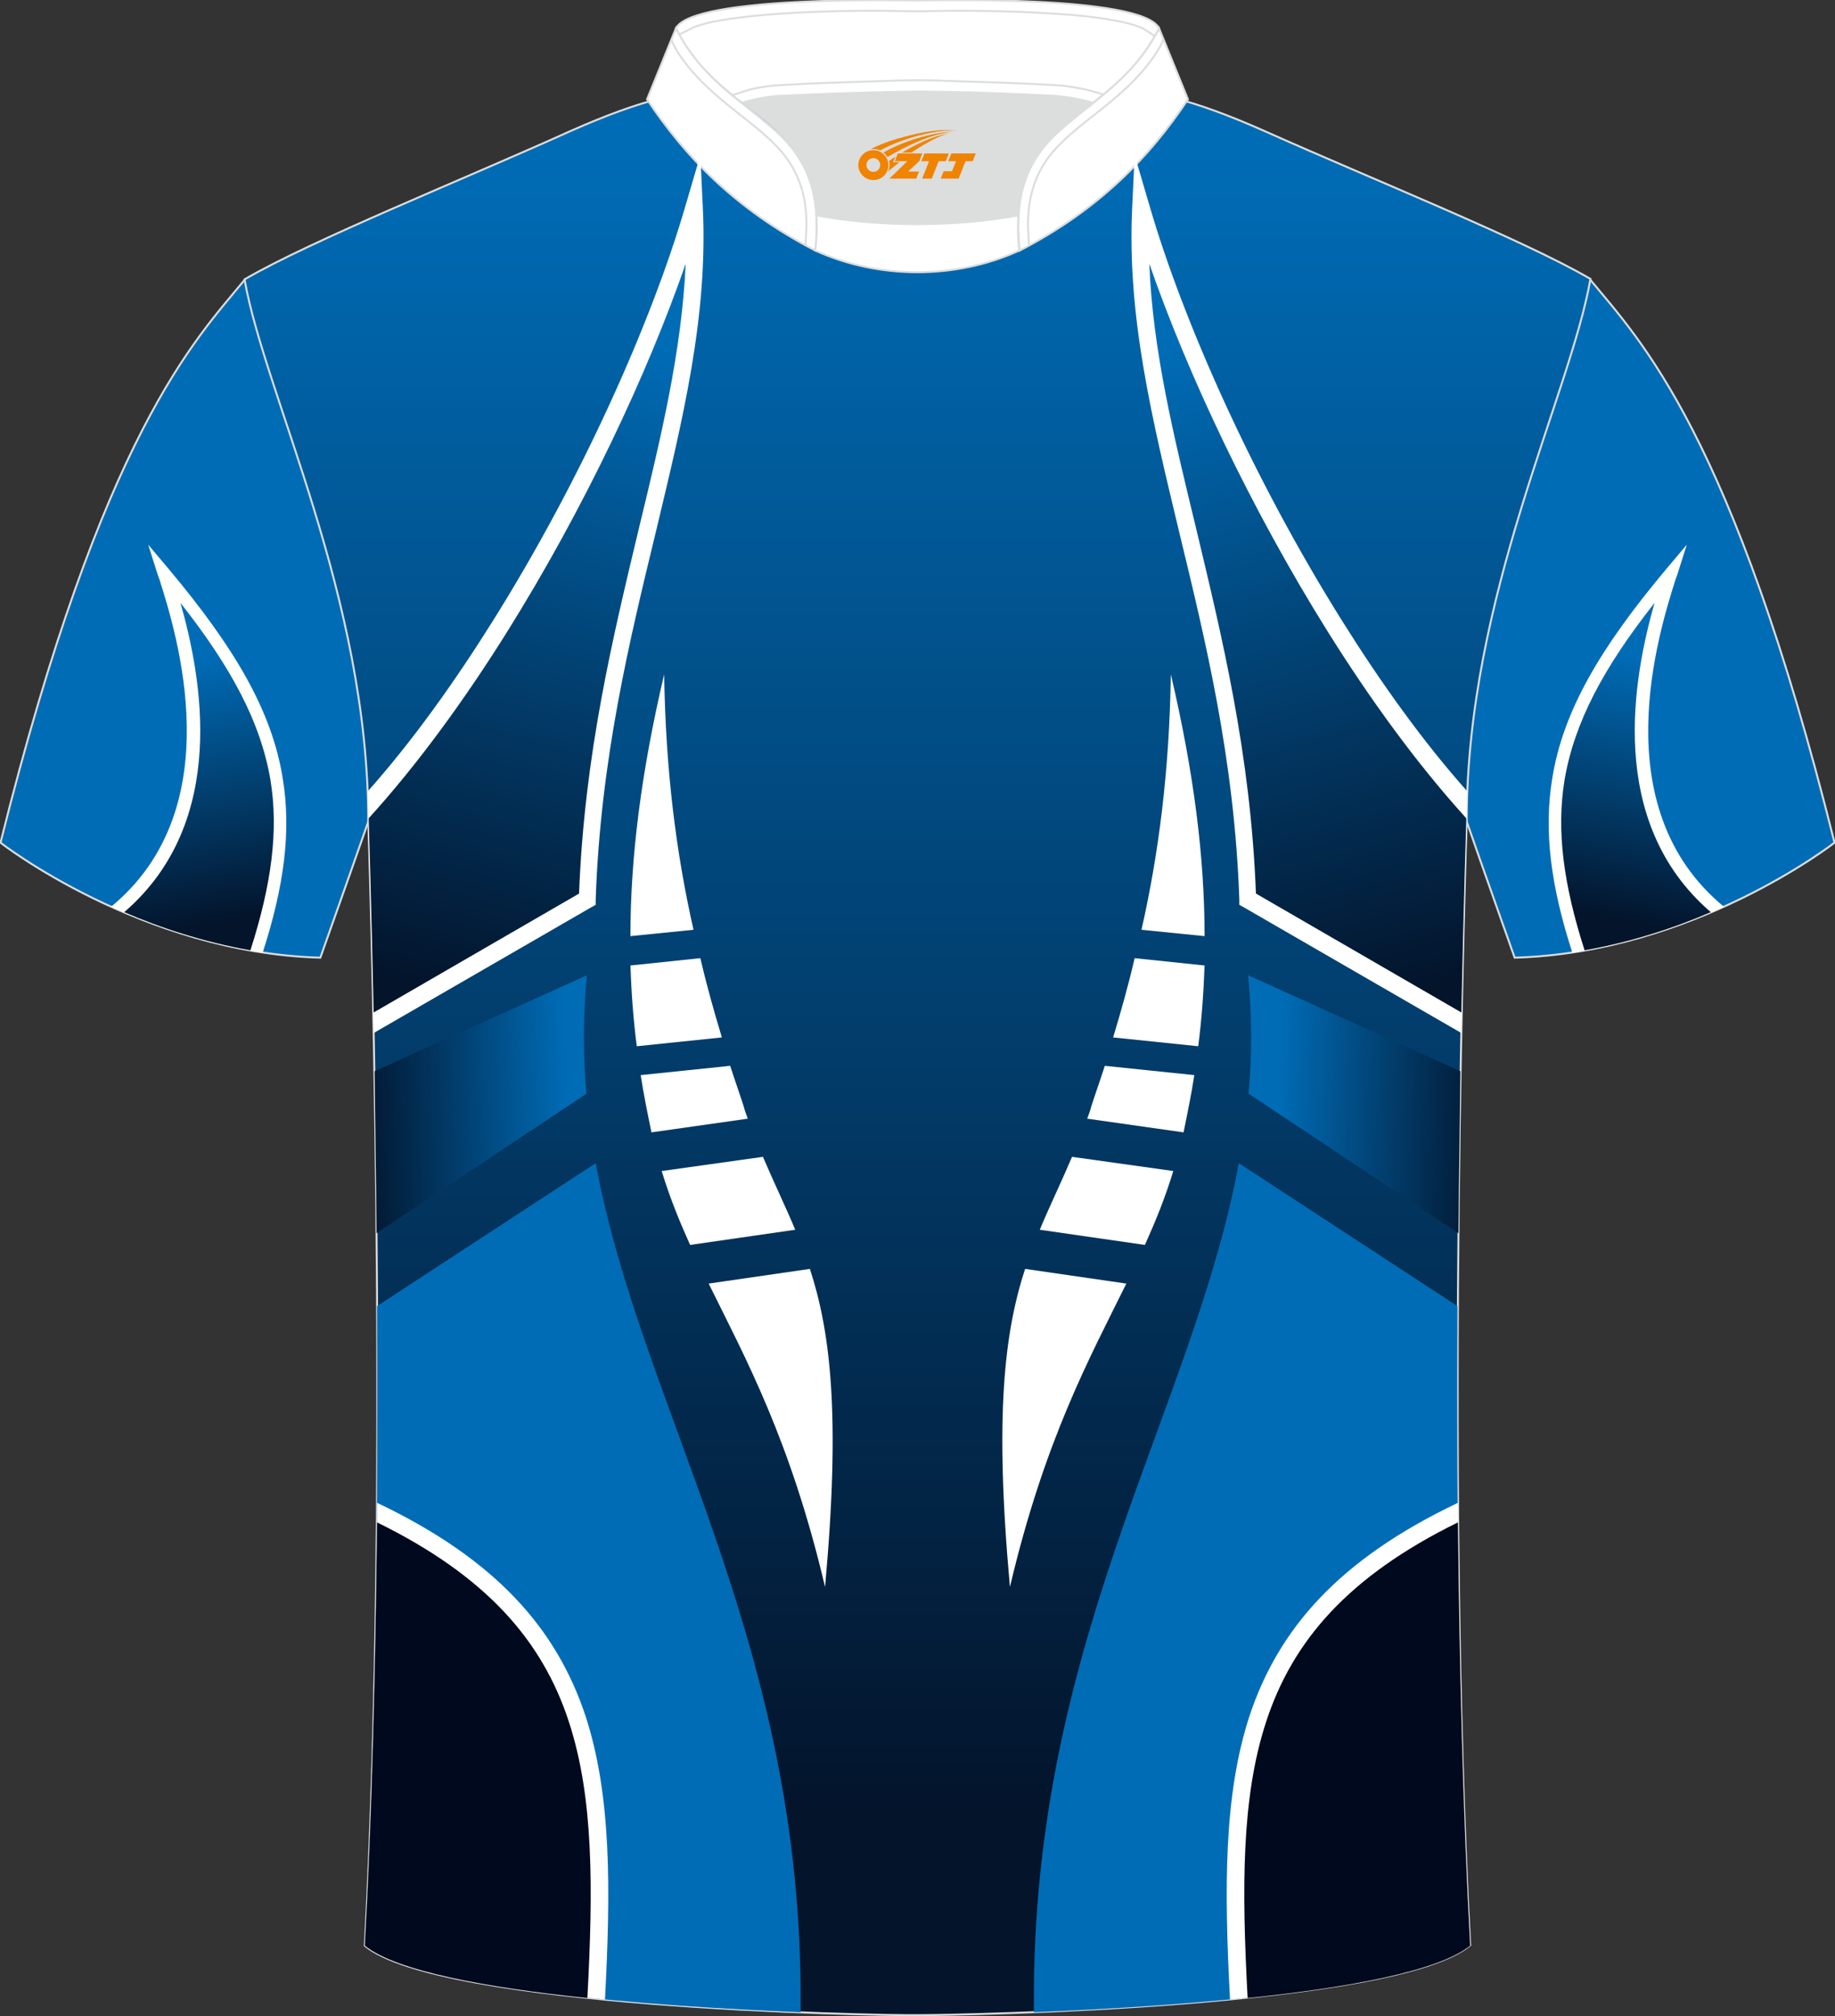 <?xml version="1.0" encoding="utf-8"?>
<!-- Generator: Adobe Illustrator 24.0.1, SVG Export Plug-In . SVG Version: 6.00 Build 0)  -->
<svg xmlns="http://www.w3.org/2000/svg" xmlns:xlink="http://www.w3.org/1999/xlink" version="1.1" id="图层_1" x="0px" y="0px" width="375.2px" height="412px" viewBox="0 0 375.2 412" enable-background="new 0 0 375.2 412" xml:space="preserve">
<rect x="0" y="0" width="375.2" height="412" fill="#333333" stroke="none"/>
<path fill-rule="evenodd" clip-rule="evenodd" fill="#006CB6" stroke="#DCDDDD" stroke-width="0.4" stroke-miterlimit="22.942" d="  M50,57.2c-10.1,12.3-29,31.2-49.9,115c0,0,28.8,22.5,65.4,23.5c0,0,7.1-20,9.8-27.8c22.1-62.8-1.9-115.4,94.5-150.4  c-1.4-0.3-3.1-0.3-4.9-0.1h0.1c-13.8-0.8-17.7-1.2-23.6,0.6c-9.5,3.3-15.4,5.6-24.8,9.7C94.9,37.4,63.5,49.2,50,57.2z"/>
<g>
	<path fill-rule="evenodd" clip-rule="evenodd" fill="#FFFFFB" d="M22.7,185.3c24.7-20.3,13.3-56.1,9.9-66.9l-0.3-0.8l-2-6.3   l4.3,5.1c13.4,16,21,28.9,23.2,42.6c1.8,10.8,0.3,22.1-4.1,35.7C42,192.9,31.4,189.2,22.7,185.3z"/>
	
		<linearGradient id="SVGID_1_" gradientUnits="userSpaceOnUse" x1="33.208" y1="565.295" x2="43.008" y2="618.095" gradientTransform="matrix(1.001 0 0 1.001 0.219 -429.982)">
		<stop offset="0" style="stop-color:#006CB6"/>
		<stop offset="1" style="stop-color:#03142B"/>
	</linearGradient>
	<path fill-rule="evenodd" clip-rule="evenodd" fill="url(#SVGID_1_)" d="M36.9,123.2c4.2,14.8,10.1,44.6-11.5,63.2   c7.4,3.2,16.2,6.1,25.8,7.8c4.3-13.4,5.8-24.4,4.1-34.8C53.3,147.6,47.3,136.4,36.9,123.2z"/>
</g>
<path fill-rule="evenodd" clip-rule="evenodd" fill="#006CB6" stroke="#DCDDDD" stroke-width="0.4" stroke-miterlimit="22.942" d="  M325.2,57.2c10.1,12.3,29,31.2,49.9,115c0,0-28.8,22.5-65.4,23.5c0,0-7.1-20-9.8-27.8c-22.1-62.8,1.9-115.4-94.5-150.4  c1.4-0.3,3.1-0.3,4.9-0.1h-0.1c13.8-0.8,17.7-1.2,23.6,0.6c9.5,3.3,15.4,5.6,24.8,9.7C280.3,37.4,311.7,49.2,325.2,57.2z"/>
<linearGradient id="SVGID_2_" gradientUnits="userSpaceOnUse" x1="187.25" y1="460.432" x2="187.25" y2="799.351" gradientTransform="matrix(1.001 0 0 1.001 0.219 -429.982)">
	<stop offset="0" style="stop-color:#006CB6"/>
	<stop offset="1" style="stop-color:#03142B"/>
</linearGradient>
<path fill-rule="evenodd" clip-rule="evenodd" fill="url(#SVGID_2_)" stroke="#DCDDDD" stroke-width="0.4" stroke-miterlimit="22.942" d="  M187.6,411.8c9.6,0,97.6-1.6,113-14.3c-5.3-97.6-0.7-229.7-0.7-229.7c0-46,21.1-86.9,25.3-110.8c-13.5-7.9-44.9-20.5-66.6-30.2  c-29.8-13.2-33.9-7.5-70.6-7.5s-41.6-5.7-71.4,7.5C94.9,36.6,63.5,49.2,50,57.1c4.2,23.8,25.3,64.7,25.3,110.8  c0,0,4.6,132.1-0.7,229.7C90,410.2,178,411.9,187.6,411.8z"/>
<path fill-rule="evenodd" clip-rule="evenodd" fill="#DCDDDD" d="M167,44c12.8,2.4,28.5,2.4,41.3,0c0.4-7.1,3-12.1,7.4-16.4  c2.1-2,5.5-4.7,7.8-6.5c0.7-0.5,1.4-1.1,2.1-1.7c-0.3-0.1-3.2-0.9-3.5-1c-2.1-0.5-4.2-0.8-6.3-1c-6.7-0.4-13.4-0.6-20.2-0.8  c-2.7-0.1-5.4-0.2-8-0.2c-2.7,0-5.4,0.1-8,0.2c-6.7,0.2-13.4,0.4-20.2,0.8c-1.9,0.1-3.8,0.4-5.7,0.8c-0.5,0.1-3.4,1.1-3.9,1.2  c0.7,0.5,1.3,1.1,2,1.6c2.6,2,5.5,4.2,7.8,6.5C163.9,31.8,166.5,36.9,167,44z"/>
<path fill-rule="evenodd" clip-rule="evenodd" fill="#FFFFFF" stroke="#DCDDDD" stroke-width="0.4" stroke-miterlimit="22.942" d="  M138.2,5.8c3.5-6.8,47.3-5.7,49.4-5.7s46-1.2,49.4,5.7c-3.6,7.1-8.6,11.4-13.5,15.2c-2.1-0.6-5-1.2-7.8-1.4  c-16.3-0.9-28.1-0.9-28.1-0.9s-11.8,0.1-28.1,0.9c-2.8,0.1-5.7,0.8-7.8,1.4C146.8,17.1,141.7,12.9,138.2,5.8z"/>
<path fill="none" stroke="#DCDDDD" stroke-width="0.4" stroke-miterlimit="22.942" d="M236.1,7.4c-0.4-0.3-2.1-1.5-2.9-1.8  c-1.7-0.7-3.5-1.1-5.3-1.4c-5.1-1-10.4-1.3-15.6-1.6c-5.5-0.3-10.9-0.4-16.4-0.4c-2.8,0-5.6,0.1-8.4,0.1s-5.6-0.1-8.4-0.1  c-5.5,0-10.9,0.1-16.4,0.4c-5.1,0.3-10.5,0.7-15.6,1.6c-1.7,0.3-3.6,0.7-5.3,1.4c-0.2,0.1-2.6,1.3-3,1.5"/>
<path fill="none" stroke="#DCDDDD" stroke-width="0.4" stroke-miterlimit="22.942" d="M149.8,19.4c0.5-0.1,3.4-1.1,3.9-1.2  c1.9-0.4,3.8-0.7,5.7-0.8c6.7-0.4,13.4-0.6,20.2-0.8c2.7-0.1,5.4-0.2,8-0.2c2.7,0,5.4,0.1,8,0.2c6.7,0.2,13.4,0.4,20.2,0.8  c2.1,0.1,4.2,0.5,6.3,0.9c0.3,0.1,3.2,0.9,3.5,1"/>
<path fill-rule="evenodd" clip-rule="evenodd" fill="#FFFFFF" stroke="#DCDDDD" stroke-width="0.4" stroke-miterlimit="22.942" d="  M138.2,5.8l-5.9,14.5c7.8,11.7,18,22.4,34.4,30.9c1.2-11-1.4-18-7.2-23.6c-2.1-2-5.5-4.7-7.8-6.5C146.8,17.2,141.8,12.9,138.2,5.8z"/>
<path fill="none" stroke="#DCDDDD" stroke-width="0.4" stroke-miterlimit="22.942" stroke-dasharray="1045.193,522.551" d="  M164.7,50.1c0-0.5,0.2-3.2,0.2-3.7c0.1-6.6-1.7-12.3-6.8-17.2c-2.3-2.3-5.1-4.4-7.6-6.4c-4.3-3.4-8-6.6-11-10.8  c-0.6-0.7-2-3-2.2-3.9"/>
<path fill-rule="evenodd" clip-rule="evenodd" fill="#FFFFFF" stroke="#DCDDDD" stroke-width="0.4" stroke-miterlimit="22.942" d="  M237,5.8l5.9,14.5c-7.8,11.7-18,22.4-34.4,30.9c-1.2-11,1.4-18,7.2-23.6c2.1-2,5.5-4.7,7.8-6.5C228.3,17.2,233.4,12.9,237,5.8z"/>
<path fill="none" stroke="#DCDDDD" stroke-width="0.4" stroke-miterlimit="22.942" d="M210.4,50.1c0-0.5-0.2-3.2-0.2-3.7  c-0.1-6.6,1.7-12.3,6.8-17.2c2.3-2.3,5.1-4.4,7.6-6.4c4.3-3.4,8-6.6,11-10.8c0.6-0.7,2-3,2.2-3.9"/>
<path fill-rule="evenodd" clip-rule="evenodd" fill="#FFFFFF" stroke="#DCDDDD" stroke-width="0.4" stroke-miterlimit="22.942" d="  M166.7,51.2c0.3-2.6,0.4-5,0.2-7.2c12.8,2.4,28.5,2.4,41.3,0c-0.1,2.2-0.1,4.6,0.2,7.2C195.5,57.1,179.7,57.1,166.7,51.2z"/>

<g>
	<path fill-rule="evenodd" clip-rule="evenodd" fill="#FFFFFB" d="M352.5,185.3c-24.7-20.3-13.3-56.1-9.9-66.9l0.3-0.8l2-6.3   l-4.3,5.1c-13.4,16-21,28.9-23.2,42.6c-1.8,10.8-0.3,22.1,4.1,35.7C333.2,192.9,343.8,189.2,352.5,185.3z"/>
	
		<linearGradient id="SVGID_3_" gradientUnits="userSpaceOnUse" x1="-8274.858" y1="565.337" x2="-8265.06" y2="618.136" gradientTransform="matrix(-1.001 0 0 1.001 -7938.91 -429.982)">
		<stop offset="0" style="stop-color:#006CB6"/>
		<stop offset="1" style="stop-color:#03142B"/>
	</linearGradient>
	<path fill-rule="evenodd" clip-rule="evenodd" fill="url(#SVGID_3_)" d="M338.3,123.2c-4.2,14.8-10.1,44.6,11.5,63.2   c-7.4,3.2-16.2,6.1-25.8,7.8c-4.3-13.4-5.8-24.4-4.1-34.8C321.9,147.6,327.9,136.4,338.3,123.2z"/>
</g>
<g>
	<path fill-rule="evenodd" clip-rule="evenodd" fill="#FFFFFF" d="M100.7,127c18.2-29,32.6-61.3,39.5-85.1l3-10.2l0.5,10.6   c1.1,22.4-4.1,43.4-9.6,66.4c-5.4,22.3-11.3,46.4-12.3,75.1v1.1l-0.9,0.5l-44.5,25.7c-0.5-26.3-1.1-43.4-1.1-43.4c0-2,0-4-0.1-6   C84.2,151.6,92.8,139.6,100.7,127z"/>
	<path fill-rule="evenodd" clip-rule="evenodd" fill="#006CB6" d="M121.8,237.7c9.3,50.1,41.4,96,41.9,168.8c0,0.5,0,2.2,0,4.7   c-30-1.2-78.1-4.6-89.1-13.7c2.3-41.6,2.7-89.4,2.5-130.6L121.8,237.7z"/>
	
		<linearGradient id="SVGID_4_" gradientUnits="userSpaceOnUse" x1="115.851" y1="654.5" x2="72.61" y2="656.151" gradientTransform="matrix(1.001 0 0 1.001 0.219 -429.982)">
		<stop offset="0" style="stop-color:#006CB6"/>
		<stop offset="1" style="stop-color:#03142B"/>
	</linearGradient>
	<path fill-rule="evenodd" clip-rule="evenodd" fill="url(#SVGID_4_)" d="M76.6,218.9l43.4-19.6c-0.8,8.3-0.8,16.3-0.1,24.2L77,252   C76.9,240.1,76.7,228.9,76.6,218.9z"/>
	<path fill-rule="evenodd" clip-rule="evenodd" fill="#FFFFFF" d="M77.1,307.1c24.4,11.6,36.7,25.8,42.6,43.5   c5.3,16.2,5.2,35.2,4,58c-21.8-2.1-42.3-5.5-49.1-11C76.2,369,76.9,337.4,77.1,307.1z"/>
	<path fill-rule="evenodd" clip-rule="evenodd" fill="#FFFFFF" d="M135.8,137.8c-4.7,20-6.9,37.4-6.9,53.5l12.9-1.3   C138.3,174.5,136.1,157.7,135.8,137.8L135.8,137.8L135.8,137.8z M128.9,197.3c0.2,5.6,0.6,11.1,1.3,16.5l17.4-1.8   c-1.6-5.3-3.1-10.6-4.4-16.2L128.9,197.3L128.9,197.3L128.9,197.3z M131,219.7c0.6,3.9,1.4,7.8,2.2,11.7l19.7-2.8   c-0.3-0.8-0.6-1.6-0.8-2.4c-0.9-2.8-1.9-5.6-2.8-8.4L131,219.7L131,219.7L131,219.7z M135.3,239.3c1.6,5.3,3.6,10.2,5.8,15.1   l21.5-3.1c-2-4.8-4.3-9.5-6.6-14.9L135.3,239.3L135.3,239.3L135.3,239.3z M144.9,262.3c7.5,15.2,16.7,31.9,23.8,62   c3.2-35.2,1.1-52.1-3.1-65L144.9,262.3z"/>
	<path fill-rule="evenodd" clip-rule="evenodd" fill="#00091D" d="M116.3,351.8c-5.4-16.5-16.8-29.7-39.2-40.7   c-0.3,29.1-1,59.1-2.5,86.5c6.4,5.2,25.1,8.6,45.5,10.7C121.3,385.9,121.4,367.3,116.3,351.8z"/>
	
		<linearGradient id="SVGID_5_" gradientUnits="userSpaceOnUse" x1="126.392" y1="497.619" x2="88.943" y2="631.977" gradientTransform="matrix(1.001 0 0 1.001 0.219 -429.982)">
		<stop offset="0" style="stop-color:#006CB6"/>
		<stop offset="1" style="stop-color:#03142B"/>
	</linearGradient>
	<path fill-rule="evenodd" clip-rule="evenodd" fill="url(#SVGID_5_)" d="M140.2,53.9c-7.8,22.5-20.8,50.1-36.5,75.2   C95,143,85.4,156.2,75.4,167.2c0,0.2,0,0.4,0,0.6c0,0,0.5,15.2,1,39.1l42-24.3c1.1-28.7,7-52.7,12.3-74.9   C135.2,89.1,139.4,71.7,140.2,53.9z"/>
	<path fill-rule="evenodd" clip-rule="evenodd" fill="#FFFFFF" d="M274.5,127c-18.2-29-32.6-61.3-39.5-85.1l-3-10.2l-0.5,10.6   c-1.1,22.4,4.1,43.4,9.6,66.4c5.4,22.3,11.3,46.4,12.3,75.1v1.1l0.9,0.5l44.5,25.7c0.5-26.3,1.1-43.4,1.1-43.4c0-2,0-4,0.1-6   C291,151.6,282.4,139.6,274.5,127z"/>
	<path fill-rule="evenodd" clip-rule="evenodd" fill="#006CB6" d="M253.3,237.7c-9.3,50.1-41.4,96-41.9,168.8c0,0.5,0,2.2,0,4.7   c30-1.2,78.1-4.6,89.1-13.7c-2.3-41.6-2.7-89.4-2.5-130.6L253.3,237.7z"/>
	<path fill-rule="evenodd" clip-rule="evenodd" fill="#FFFFFF" d="M298.1,307.1c-24.4,11.6-36.7,25.8-42.6,43.5   c-5.3,16.2-5.2,35.2-4,58c21.8-2.1,42.3-5.5,49.1-11C299,369,298.3,337.4,298.1,307.1z"/>
	<path fill-rule="evenodd" clip-rule="evenodd" fill="#FFFFFF" d="M239.4,137.8c4.7,20,6.9,37.4,6.9,53.5l-12.9-1.3   C236.9,174.5,239.1,157.7,239.4,137.8L239.4,137.8L239.4,137.8z M246.3,197.3c-0.2,5.6-0.6,11.1-1.3,16.5l-17.4-1.8   c1.6-5.3,3.1-10.6,4.4-16.2L246.3,197.3L246.3,197.3L246.3,197.3z M244.2,219.7c-0.6,3.9-1.4,7.8-2.2,11.7l-19.7-2.8   c0.3-0.8,0.6-1.6,0.8-2.4c0.9-2.8,1.9-5.6,2.8-8.4L244.2,219.7L244.2,219.7L244.2,219.7z M239.9,239.3c-1.6,5.3-3.6,10.2-5.8,15.1   l-21.5-3.1c2-4.8,4.3-9.5,6.6-14.9L239.9,239.3L239.9,239.3L239.9,239.3z M230.3,262.3c-7.5,15.2-16.7,31.9-23.8,62   c-3.2-35.2-1.1-52.1,3.1-65L230.3,262.3z"/>
	<path fill-rule="evenodd" clip-rule="evenodd" fill="#00091D" d="M258.9,351.8c5.4-16.5,16.8-29.7,39.2-40.7   c0.3,29.1,1,59.1,2.5,86.5c-6.4,5.2-25.1,8.6-45.5,10.7C253.9,385.9,253.8,367.3,258.9,351.8z"/>
	
		<linearGradient id="SVGID_6_" gradientUnits="userSpaceOnUse" x1="-8188.163" y1="654.491" x2="-8231.403" y2="656.143" gradientTransform="matrix(-1.001 0 0 1.001 -7935.077 -429.982)">
		<stop offset="0" style="stop-color:#006CB6"/>
		<stop offset="1" style="stop-color:#03142B"/>
	</linearGradient>
	<path fill-rule="evenodd" clip-rule="evenodd" fill="url(#SVGID_6_)" d="M298.6,218.9l-43.4-19.6c0.8,8.3,0.8,16.3,0.1,24.2   l42.9,28.5C298.3,240.1,298.5,228.9,298.6,218.9z"/>
	
		<linearGradient id="SVGID_7_" gradientUnits="userSpaceOnUse" x1="-8177.836" y1="497.559" x2="-8215.285" y2="631.917" gradientTransform="matrix(-1.001 0 0 1.001 -7935.077 -429.982)">
		<stop offset="0" style="stop-color:#006CB6"/>
		<stop offset="1" style="stop-color:#03142B"/>
	</linearGradient>
	<path fill-rule="evenodd" clip-rule="evenodd" fill="url(#SVGID_7_)" d="M235,53.9c7.8,22.5,20.8,50.1,36.5,75.2   c8.7,13.9,18.3,27.1,28.3,38.1c0,0.2,0,0.4,0,0.6c0,0-0.5,15.2-1,39.1l-42-24.3c-1.1-28.7-7-52.7-12.3-74.9   C240,89.1,235.7,71.7,235,53.9z"/>
</g>
<g id="图层_x0020_1">
	<path fill="#F08300" d="M175.68,34.76c0.416,1.136,1.472,1.984,2.752,2.032c0.144,0,0.304,0,0.448-0.016h0.016   c0.016,0,0.064,0,0.128-0.016c0.032,0,0.048-0.016,0.08-0.016c0.064-0.016,0.144-0.032,0.224-0.048c0.016,0,0.016,0,0.032,0   c0.192-0.048,0.4-0.112,0.576-0.208c0.192-0.096,0.4-0.224,0.608-0.384c0.672-0.56,1.104-1.408,1.104-2.352   c0-0.224-0.032-0.448-0.08-0.672l0,0C181.52,32.88,181.47,32.71,181.39,32.53C180.92,31.44,179.84,30.68,178.57,30.68C176.88,30.68,175.5,32.05,175.5,33.75C175.5,34.1,175.56,34.44,175.68,34.76L175.68,34.76L175.68,34.76z M179.98,33.78L179.98,33.78C179.95,34.56,179.29,35.16,178.51,35.12C177.72,35.09,177.13,34.44,177.16,33.65c0.032-0.784,0.688-1.376,1.472-1.344   C179.4,32.34,180.01,33.01,179.98,33.78L179.98,33.78z"/>
	<polygon fill="#F08300" points="194.01,31.36 ,193.37,32.95 ,191.93,32.95 ,190.51,36.5 ,188.56,36.5 ,189.96,32.95 ,188.38,32.95    ,189.02,31.36"/>
	<path fill="#F08300" d="M195.98,26.63c-1.008-0.096-3.024-0.144-5.056,0.112c-2.416,0.304-5.152,0.912-7.616,1.664   C181.26,29.01,179.39,29.73,178.04,30.5C178.24,30.47,178.43,30.45,178.62,30.45c0.48,0,0.944,0.112,1.36,0.288   C184.08,28.42,191.28,26.37,195.98,26.63L195.98,26.63L195.98,26.63z"/>
	<path fill="#F08300" d="M181.45,32.1c4-2.368,8.88-4.672,13.488-5.248c-4.608,0.288-10.224,2-14.288,4.304   C180.97,31.41,181.24,31.73,181.45,32.1C181.45,32.1,181.45,32.1,181.45,32.1z"/>
	<polygon fill="#F08300" points="199.5,31.36 ,198.88,32.95 ,197.42,32.95 ,196.01,36.5 ,195.55,36.5 ,194.04,36.5 ,192.35,36.5    ,192.94,35 ,194.65,35 ,195.47,32.95 ,193.88,32.95 ,194.52,31.36"/>
	<polygon fill="#F08300" points="188.59,31.36 ,187.95,32.95 ,185.66,35.06 ,187.92,35.06 ,187.34,36.5 ,181.85,36.5 ,185.52,32.95    ,182.94,32.95 ,183.58,31.36"/>
	<path fill="#F08300" d="M193.87,27.22c-3.376,0.752-6.464,2.192-9.424,3.952h1.888C188.76,29.6,191.1,28.17,193.87,27.22z    M183.07,32.04C182.44,32.42,182.38,32.47,181.77,32.88c0.064,0.256,0.112,0.544,0.112,0.816c0,0.496-0.112,0.976-0.32,1.392   c0.176-0.16,0.32-0.304,0.432-0.4c0.272-0.24,0.768-0.64,1.6-1.296l0.32-0.256H182.59l0,0L183.07,32.04L183.07,32.04L183.07,32.04z"/>
</g>
</svg>